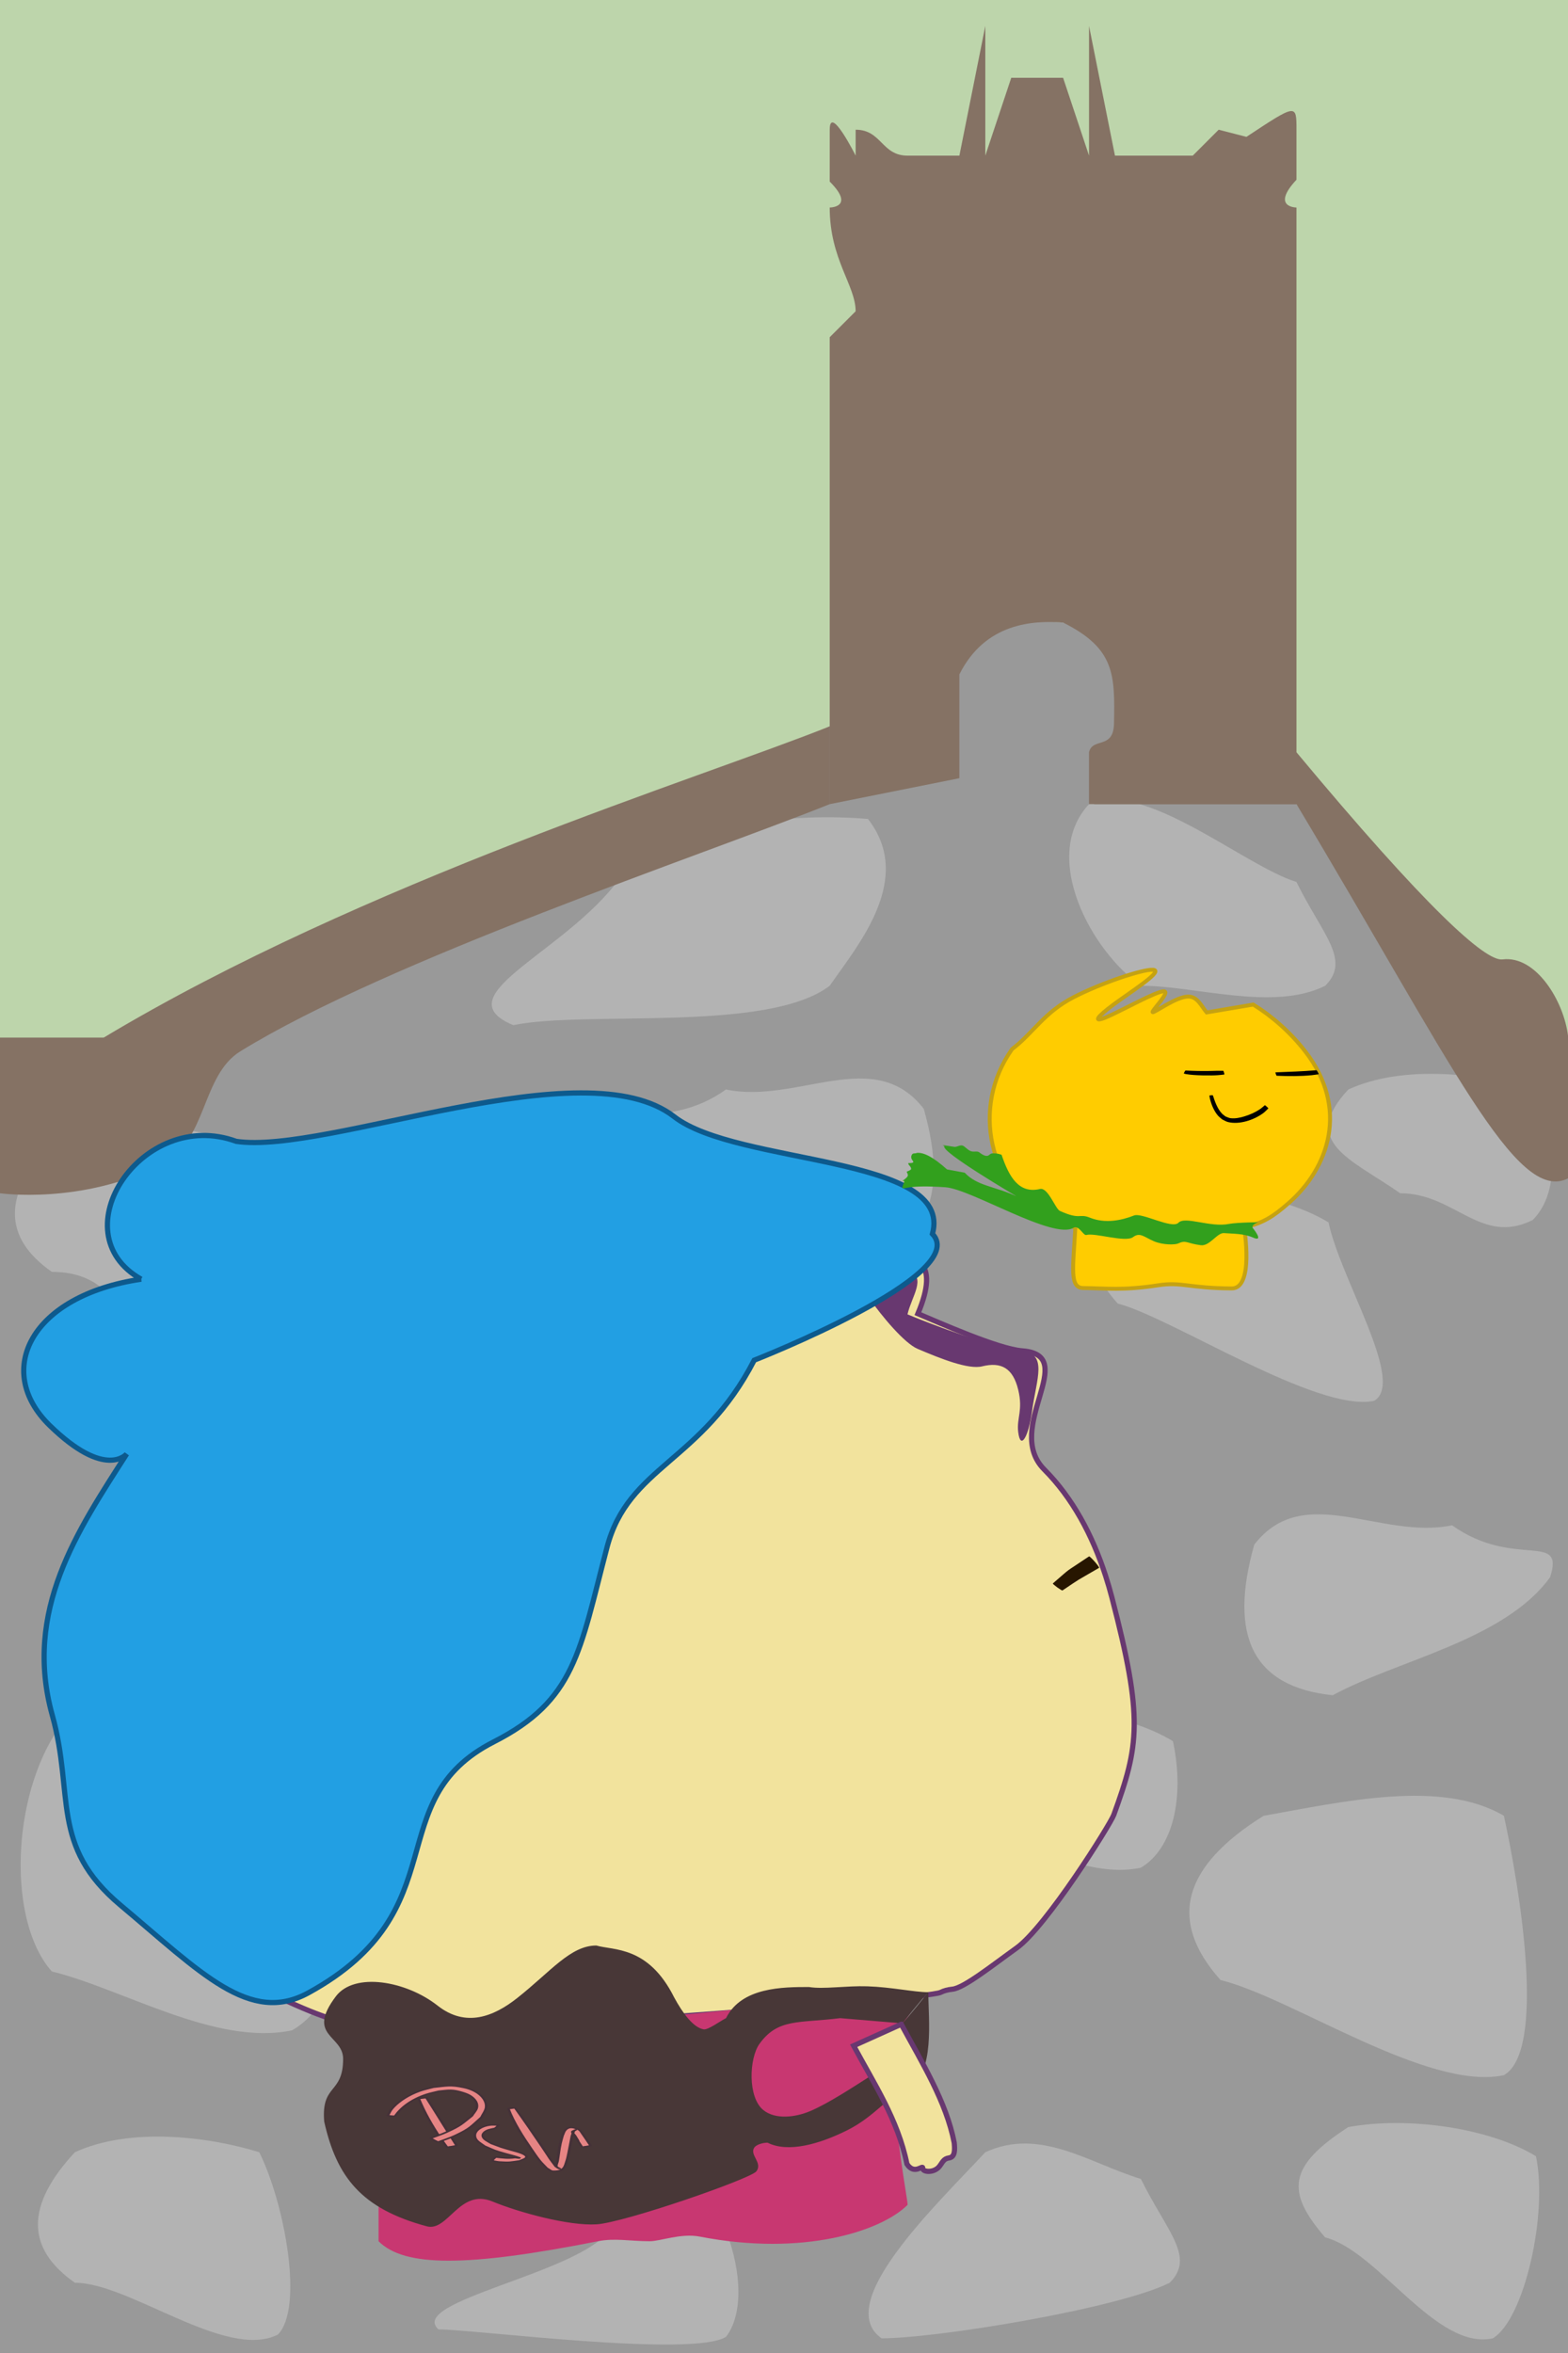 <?xml version="1.0" encoding="UTF-8" standalone="no"?>
<svg
   xmlns:dc="http://purl.org/dc/elements/1.1/"
   xmlns:cc="http://creativecommons.org/ns#"
   xmlns:rdf="http://www.w3.org/1999/02/22-rdf-syntax-ns#"
   xmlns:svg="http://www.w3.org/2000/svg"
   xmlns="http://www.w3.org/2000/svg"
   xmlns:sodipodi="http://sodipodi.sourceforge.net/DTD/sodipodi-0.dtd"
   xmlns:inkscape="http://www.inkscape.org/namespaces/inkscape"
   width="80mm"
   height="120mm"
   viewBox="0 0 80 120"
   version="1.1"
   id="svg877"
   inkscape:version="1.0.1 (3bc2e813f5, 2020-09-07)"
   sodipodi:docname="01castle.svg">
  <defs
     id="defs871">
    <inkscape:path-effect
       effect="bspline"
       id="path-effect1927"
       is_visible="true"
       lpeversion="1"
       weight="33.333"
       steps="2"
       helper_size="0"
       apply_no_weight="true"
       apply_with_weight="true"
       only_selected="false" />
    <inkscape:path-effect
       effect="bspline"
       id="path-effect1923"
       is_visible="true"
       lpeversion="1"
       weight="33.333"
       steps="2"
       helper_size="0"
       apply_no_weight="true"
       apply_with_weight="true"
       only_selected="false" />
    <inkscape:path-effect
       effect="bspline"
       id="path-effect1919"
       is_visible="true"
       lpeversion="1"
       weight="33.333"
       steps="2"
       helper_size="0"
       apply_no_weight="true"
       apply_with_weight="true"
       only_selected="false" />
    <inkscape:path-effect
       effect="bspline"
       id="path-effect1915"
       is_visible="true"
       lpeversion="1"
       weight="33.333"
       steps="2"
       helper_size="0"
       apply_no_weight="true"
       apply_with_weight="true"
       only_selected="false" />
    <inkscape:path-effect
       effect="bspline"
       id="path-effect1911"
       is_visible="true"
       lpeversion="1"
       weight="33.333"
       steps="2"
       helper_size="0"
       apply_no_weight="true"
       apply_with_weight="true"
       only_selected="false" />
    <inkscape:path-effect
       effect="bspline"
       id="path-effect1907"
       is_visible="true"
       lpeversion="1"
       weight="33.333"
       steps="2"
       helper_size="0"
       apply_no_weight="true"
       apply_with_weight="true"
       only_selected="false" />
    <inkscape:path-effect
       effect="bspline"
       id="path-effect1903"
       is_visible="true"
       lpeversion="1"
       weight="33.333"
       steps="2"
       helper_size="0"
       apply_no_weight="true"
       apply_with_weight="true"
       only_selected="false" />
  </defs>
  <sodipodi:namedview
     id="base"
     pagecolor="#ffffff"
     bordercolor="#666666"
     borderopacity="1.0"
     inkscape:pageopacity="0.0"
     inkscape:pageshadow="2"
     inkscape:zoom="0.53052785"
     inkscape:cx="-123.04204"
     inkscape:cy="37.597015"
     inkscape:document-units="mm"
     inkscape:current-layer="layer12"
     inkscape:document-rotation="0"
     showgrid="true"
     inkscape:window-width="1920"
     inkscape:window-height="1001"
     inkscape:window-x="-9"
     inkscape:window-y="-9"
     inkscape:window-maximized="1"
     showguides="false">
    <inkscape:grid
       type="xygrid"
       id="grid1440" />
  </sodipodi:namedview>
  <g
     inkscape:groupmode="layer"
     id="layer12"
     inkscape:label="bg"
     style="display:inline"
     sodipodi:insensitive="true">
    <rect
       style="fill:#bdd5ab;fill-opacity:1;fill-rule:evenodd;stroke-width:0.265"
       id="rect4332"
       width="80"
       height="120"
       x="0"
       y="0" />
  </g>
  <g
     inkscape:groupmode="layer"
     id="layer13"
     inkscape:label="bg 1"
     style="display:inline"
     sodipodi:insensitive="true">
    <path
       id="rect3697"
       style="fill:#999999;fill-rule:evenodd;stroke-width:0.265"
       d="m 32.033,42.144 10.3,-5.103 6.703,-5.701 5.204,0.409 3.871,1.17 8.035,8.09 L 80,60.098 V 120 H 0 V 60.665 Z"
       sodipodi:nodetypes="ccccccccccc" />
  </g>
  <g
     inkscape:groupmode="layer"
     id="layer14"
     inkscape:label="bg 2"
     style="display:inline"
     sodipodi:insensitive="true">
    <path
       id="rect3701"
       style="fill:#b3b3b3;fill-rule:evenodd;stroke:none;stroke-width:0.1;stroke-miterlimit:4;stroke-dasharray:none;stroke-opacity:1"
       d="m 3.821,109.761 c 2.794,-1.281 6.742,-0.82 9.408,0 1.323,2.687 2.268,7.979 0.945,9.302 -2.646,1.323 -7.56,-2.646 -10.353,-2.646 -2.529,-1.768 -2.498,-3.969 0,-6.656 z"
       sodipodi:nodetypes="ccccc" />
    <path
       id="rect3701-5"
       style="display:inline;fill:#b3b3b3;fill-rule:evenodd;stroke:none;stroke-width:0.1;stroke-miterlimit:4;stroke-dasharray:none;stroke-opacity:1"
       d="m 68.792,108.479 c 3.023,-0.556 7.19,0.035 9.573,1.486 0.622,2.93 -0.595,8.33 -2.203,9.287 -2.89,0.632 -5.845,-4.46 -8.553,-5.147 -2.017,-2.335 -1.899,-3.634 1.182,-5.626 z"
       sodipodi:nodetypes="ccccc" />
    <path
       id="rect3701-5-1"
       style="display:inline;fill:#b3b3b3;fill-rule:evenodd;stroke:none;stroke-width:0.1;stroke-miterlimit:4;stroke-dasharray:none;stroke-opacity:1"
       d="m 64.47,92.604 c 4.064,-0.721 9.055,-1.883 12.259,5e-6 0.836,3.804 2.161,11.986 0,13.229 -3.884,0.821 -10.817,-3.962 -14.457,-4.854 -2.711,-3.032 -1.944,-5.791 2.199,-8.376 z"
       sodipodi:nodetypes="ccccc" />
    <path
       id="rect3701-4"
       style="display:inline;fill:#b3b3b3;fill-rule:evenodd;stroke:none;stroke-width:0.1;stroke-miterlimit:4;stroke-dasharray:none;stroke-opacity:1"
       d="m 31.063,113.771 c 1.775,-1.04 4.284,-0.666 5.979,0 0.841,2.181 0.841,4.329 0,5.402 -1.681,1.074 -12.897,-0.378 -14.672,-0.378 -1.607,-1.435 7.106,-2.843 8.693,-5.024 z"
       sodipodi:nodetypes="ccccc" />
    <path
       id="rect3701-7"
       style="display:inline;fill:#b3b3b3;fill-rule:evenodd;stroke:none;stroke-width:0.1;stroke-miterlimit:4;stroke-dasharray:none;stroke-opacity:1"
       d="m 50.271,109.761 c 2.794,-1.281 5.271,0.544 7.938,1.364 1.323,2.687 2.794,3.969 1.471,5.292 -2.646,1.323 -11.906,2.835 -14.7,2.835 -2.529,-1.768 2.794,-6.804 5.292,-9.491 z"
       sodipodi:nodetypes="ccccc" />
    <path
       id="rect3701-5-1-6"
       style="display:inline;fill:#b3b3b3;fill-rule:evenodd;stroke:none;stroke-width:0.1;stroke-miterlimit:4;stroke-dasharray:none;stroke-opacity:1"
       d="m 4.844,86.307 c 4.064,-0.721 9.055,6.977 12.259,8.86 0.836,3.804 -0.038,7.133 -2.199,8.376 -3.884,0.821 -8.619,-2.11 -12.259,-3.001 -2.711,-3.032 -1.944,-11.649 2.199,-14.234 z"
       sodipodi:nodetypes="ccccc" />
    <path
       id="rect3701-5-1-0"
       style="display:inline;fill:#b3b3b3;fill-rule:evenodd;stroke:none;stroke-width:0.1;stroke-miterlimit:4;stroke-dasharray:none;stroke-opacity:1"
       d="m 31.929,44.344 c 3.355,-2.403 8.653,-2.896 12.355,-2.578 2.394,3.071 -0.536,6.452 -1.95,8.505 -3.151,2.415 -12.479,1.246 -16.147,2.011 -3.753,-1.566 3.12,-3.82 5.743,-7.938 z"
       sodipodi:nodetypes="ccccc" />
    <path
       id="rect3701-7-9"
       style="display:inline;fill:#b3b3b3;fill-rule:evenodd;stroke:none;stroke-width:0.1;stroke-miterlimit:4;stroke-dasharray:none;stroke-opacity:1"
       d="m 2.646,58.208 c 2.794,-1.281 6.742,-0.82 9.408,0 1.323,2.687 -2.019,12.552 -3.342,13.875 -2.646,1.323 -0.249,-7.219 -6.066,-7.219 -2.529,-1.768 -2.498,-3.969 0,-6.656 z"
       sodipodi:nodetypes="ccccc" />
    <path
       id="rect3701-7-6"
       style="display:inline;fill:#b3b3b3;fill-rule:evenodd;stroke:none;stroke-width:0.1;stroke-miterlimit:4;stroke-dasharray:none;stroke-opacity:1"
       d="m 68.792,55.562 c 2.794,-1.281 6.742,-0.82 9.408,0 1.323,2.687 1.323,5.333 0,6.656 C 75.554,63.541 74.231,60.854 71.438,60.854 68.909,59.086 66.294,58.25 68.792,55.562 Z"
       sodipodi:nodetypes="ccccc" />
    <path
       id="rect3701-5-1-7"
       style="display:inline;fill:#b3b3b3;fill-rule:evenodd;stroke:none;stroke-width:0.1;stroke-miterlimit:4;stroke-dasharray:none;stroke-opacity:1"
       d="m 63.991,78.777 c 2.523,-3.266 6.455,-0.229 10.093,-0.989 3.176,2.253 5.767,0.273 5.004,2.646 -2.323,3.219 -7.798,4.233 -11.092,6.021 -4.045,-0.421 -5.332,-2.979 -4.004,-7.678 z"
       sodipodi:nodetypes="ccccc" />
    <path
       id="rect3701-5-9"
       style="display:inline;fill:#b3b3b3;fill-rule:evenodd;stroke:none;stroke-width:0.1;stroke-miterlimit:4;stroke-dasharray:none;stroke-opacity:1"
       d="m 58.208,60.854 c 3.023,-0.556 7.19,0.035 9.573,1.486 0.622,2.93 3.941,8.141 2.333,9.098 -2.89,0.632 -10.381,-4.271 -13.089,-4.958 -2.017,-2.335 -1.899,-3.634 1.182,-5.626 z"
       sodipodi:nodetypes="ccccc" />
    <path
       id="rect3701-7-1"
       style="display:inline;fill:#b3b3b3;fill-rule:evenodd;stroke:none;stroke-width:0.1;stroke-miterlimit:4;stroke-dasharray:none;stroke-opacity:1"
       d="m 55.562,41.01 c 2.794,-1.281 7.917,3.149 10.583,3.969 1.323,2.687 2.794,3.969 1.471,5.292 -2.646,1.323 -6.615,0 -9.408,0 -2.529,-1.768 -5.144,-6.573 -2.646,-9.26 z"
       sodipodi:nodetypes="ccccc" />
    <path
       id="rect3701-5-1-7-1"
       style="display:inline;fill:#b3b3b3;fill-rule:evenodd;stroke:none;stroke-width:0.1;stroke-miterlimit:4;stroke-dasharray:none;stroke-opacity:1"
       d="m 47.134,56.552 c -2.523,-3.266 -6.455,-0.229 -10.093,-0.989 -3.176,2.253 -5.767,0.273 -5.004,2.646 2.323,3.219 7.798,4.233 11.092,6.021 4.045,-0.421 5.332,-2.979 4.004,-7.678 z"
       sodipodi:nodetypes="ccccc" />
    <path
       id="rect3701-5-3"
       style="display:inline;fill:#b3b3b3;fill-rule:evenodd;stroke:none;stroke-width:0.1;stroke-miterlimit:4;stroke-dasharray:none;stroke-opacity:1"
       d="m 50.271,87.312 c 3.023,-0.556 7.19,0.035 9.573,1.486 0.622,2.93 -0.028,5.495 -1.636,6.452 -2.89,0.632 -6.412,-1.625 -9.12,-2.312 -2.017,-2.335 -1.899,-3.634 1.182,-5.626 z"
       sodipodi:nodetypes="ccccc" />
  </g>
  <g
     inkscape:groupmode="layer"
     id="layer6"
     inkscape:label="castle"
     style="display:inline;"
     sodipodi:insensitive="true">
    <path
       id="rect1097"
       style="fill:#857264;fill-opacity:1;fill-rule:evenodd;stroke-width:0.265"
       d="m 42.333,6.615 c 0,-1.323 1.323,1.323 1.323,1.323 v -1.323 c 1.323,0 1.323,1.323 2.646,1.323 h 2.646 l 1.323,-6.615 v 6.615 l 1.323,-3.969 h 2.646 l 1.323,3.969 v -6.615 l 1.323,6.615 h 3.969 l 1.323,-1.323 1.416,0.365 c 2.553,-1.688 2.553,-1.688 2.553,-0.365 v 2.551 c -1.323,1.417 0,1.417 0,1.417 V 41.01 H 55.562 v -2.646 c 0.183,-0.776 1.25,-0.121 1.275,-1.471 0.047,-2.498 0.047,-3.821 -2.598,-5.144 -1.507,-0.113 -3.969,0 -5.292,2.646 l -10e-7,5.292 -6.615,1.323 v -23.812 l 1.323,-1.323 c 0,-1.323 -1.323,-2.646 -1.323,-5.292 0,0 1.323,0 0,-1.323 z"
       sodipodi:nodetypes="cccccccccccccccccccccsccccccccc" />
    <path
       id="rect1100"
       style="fill:#857264;fill-opacity:1;fill-rule:evenodd;stroke-width:0.265"
       d="m 42.333,37.042 v 3.969 C 35.719,43.656 19.844,48.948 12.267,53.613 10.255,54.851 10.583,58.208 8.261,59.383 4.162,61.455 0,60.854 0,60.854 v -7.938 H 5.292 C 18.521,44.979 35.719,39.688 42.333,37.042 Z"
       sodipodi:nodetypes="ccsscccc" />
    <path
       id="rect1103"
       style="fill:#857264;fill-opacity:1;fill-rule:evenodd;stroke-width:0.207"
       d="m 55.827,41.01 v -2.646 h 10.319 c 6.615,7.938 9.638,10.678 10.513,10.565 1.692,-0.218 3.118,2.097 3.341,3.886 0.376,3.011 0,7.283 0,7.283 -2.646,1.323 -5.917,-5.859 -13.854,-19.088 z"
       sodipodi:nodetypes="cccssccc" />
  </g>
  <g
     inkscape:label="head"
     inkscape:groupmode="layer"
     id="layer1"
     style="display:inline"
     sodipodi:insensitive="true">
    <path
       id="rect1445"
       style="fill:#f2e39d;fill-opacity:1;fill-rule:evenodd;stroke:#683870;stroke-width:0.265;stroke-miterlimit:4;stroke-dasharray:none;stroke-opacity:1"
       d="M 8.712,72.083 C 12.251,65.229 25.045,55.647 26.209,57.186 c 0.837,1.106 -8.61,8.075 -7.272,8.941 3.792,-2.893 7.862,-4.281 8.728,-3.932 0.632,0.255 -1.826,2.579 -2.042,4.831 3.876,-1.573 7,-3.949 7.837,-1.826 1.048,-2.818 5.891,-4.299 7.002,-4.868 2.179,-1.116 1.046,4.33 -0.316,5.766 1.656,-0.895 8.989,-4.551 6.685,0.899 1.042,0.44 4.11,1.805 5.319,1.894 3.004,0.221 -0.981,3.936 1.129,6.053 1.432,1.436 2.45,3.33 3.126,5.412 0.119,0.366 0.227,0.739 0.325,1.115 1.615,6.199 1.385,7.543 0.096,11.084 -0.177,0.487 -3.449,5.709 -4.959,6.79 -1.222,0.875 -2.684,2.041 -3.272,2.101 -0.246,0.025 -0.444,0.081 -0.604,0.163 -0.761,0.391 -27.178,2.324 -27.629,1.933 -0.231,-0.2 -0.561,-0.295 -1.04,-0.274 -1.297,0.058 -2.257,-0.104 -4.707,-1.225 -0.522,-0.239 -1.886,-1.014 -3.19,-2.144 C 7.667,96.646 3.616,83.898 8.405,78.771 11.078,75.909 6.864,72.201 8.712,72.083 Z"
       sodipodi:nodetypes="cscsccsccsssssssssssssc" />
  </g>
  <g
     inkscape:groupmode="layer"
     id="layer5"
     inkscape:label="face"
     style="display:inline"
     sodipodi:insensitive="true">
    <path
       style="fill:#271600;fill-opacity:1;stroke:none;stroke-width:0.265;stroke-linecap:square;paint-order:fill markers stroke"
       id="path3841"
       d="m 54.21,81.11 c 1.094,-0.732 0.477,-0.341 1.866,-1.152 0.041,-0.036 -0.473,-0.619 -0.514,-0.583 v 0 c -1.387,0.935 -0.782,0.464 -1.845,1.378 -0.025,0.035 0.468,0.391 0.493,0.357 z" />
  </g>
  <g
     inkscape:groupmode="layer"
     id="layer3"
     inkscape:label="body"
     style="display:inline"
     sodipodi:insensitive="true">
    <path
       id="rect1445-2"
       style="fill:#c83771;fill-opacity:1;fill-rule:evenodd;stroke-width:0.265"
       d="m 46.953,101.685 c 0.562,-0.134 -1.351,1.606 -1.367,2.939 -0.049,3.96 0.773,7.706 0.716,7.824 -1.323,1.323 -5.292,2.646 -10.601,1.616 -0.959,-0.186 -2.001,0.236 -2.553,0.236 -0.988,0 -1.773,-0.171 -2.639,0 -6.697,1.323 -9.872,1.323 -11.195,-4e-5 0,0 4.9e-5,-5.292 0.01,-9.212 0.004,-1.66 0.612,-1.77 -0.804,-1.797 -0.441,-0.008 2.751,0.242 6.942,0.161 2.431,-0.047 9.087,-0.664 11.814,-0.941 6.379,-0.647 8.417,-0.527 8.684,-0.591 z"
       sodipodi:nodetypes="sscssscssssss" />
  </g>
  <g
     inkscape:groupmode="layer"
     id="layer4"
     inkscape:label="hair"
     style="display:inline"
     sodipodi:insensitive="true">
    <path
       id="rect1445-7"
       style="fill:#683870;fill-opacity:1;fill-rule:evenodd;stroke-width:0.265"
       d="m 8.465,72.364 c 0.13,-0.008 0.324,-0.177 0.446,-0.43 0.41,-0.851 2.703,-3.877 4.208,-5.439 5.291,-5.49 13.917,-10.486 13.09,-9.309 -0.162,0.23 -1.323,1.8 -2.973,3.432 -2.282,2.257 -5.182,4.796 -4.827,5.543 0.841,-0.054 2.52,-1.262 3.975,-2.05 2.202,-1.192 4.345,-1.799 4.866,-1.589 0.632,0.255 -1.94,2.285 -2.156,4.537 3.961,-0.253 7.528,-3.983 8.365,-1.86 1.048,-2.818 5.891,-4.299 7.002,-4.868 2.179,-1.116 0.518,4.364 -0.845,5.8 1.074,-0.58 5.103,-2.159 6.762,-1.372 0.9,0.427 0.143,1.324 -0.077,2.271 1.042,0.44 4.567,1.776 5.776,1.864 1.42,0.104 0.797,1.427 0.577,3.08 -0.171,1.281 -0.591,2.039 -0.707,1.041 -0.081,-0.697 0.256,-1.089 0.004,-2.134 -0.27,-1.118 -0.874,-1.437 -1.842,-1.199 -0.699,0.172 -2.097,-0.382 -3.294,-0.893 -0.682,-0.291 -1.833,-1.676 -2.479,-2.597 -0.646,-0.92 -5.561,1.342 -6.259,0.515 -0.891,-1.056 2.747,-4.26 1.45,-4.335 -1.172,-0.068 -6.616,4.206 -8.202,4.311 -1.861,0.123 -5.605,2.078 -7.714,0.827 -0.436,-0.258 1.584,-2.952 0.975,-3.223 -0.578,-0.258 -3.761,2.222 -4.287,2.606 -2.056,1.503 -0.308,1.82 -2.21,2.442 -1.204,0.393 -2.018,0.231 -0.52,-3.331 1.091,-2.597 5.05,-6.265 5.988,-7.335 C 24.444,57.657 10.69,69.836 9.035,72.694 8.635,73.385 8.549,73.684 8.465,72.364 Z"
       sodipodi:nodetypes="csssscssccscscsssssssssssssssssc" />
  </g>
  <g
     inkscape:groupmode="layer"
     id="layer7"
     inkscape:label="cloth"
     style="display:inline"
     sodipodi:insensitive="true">
    <path
       id="rect1623"
       style="fill:#229fe3;fill-opacity:1;fill-rule:evenodd;stroke:#0d5a8d;stroke-width:0.265;stroke-opacity:1"
       d="m 7.202,65.237 c -4.223,-2.379 0.07,-8.78 4.852,-7.029 4.633,0.686 17.762,-4.822 22.339,-1.261 3.216,2.502 14.278,1.943 13.181,5.981 2.002,2.098 -9.094,6.441 -9.094,6.441 -2.698,5.227 -6.42,5.386 -7.513,9.553 -1.4,5.341 -1.626,7.796 -5.773,9.909 -5.912,3.013 -1.737,8.562 -9.455,12.799 -2.998,1.646 -5.486,-1.03 -9.596,-4.473 C 2.532,94.132 3.799,91.53 2.67,87.485 1.176,82.128 3.969,78.052 6.466,74.148 c 0,0 -1.069,1.336 -3.928,-1.449 -2.88,-2.806 -0.961,-6.632 4.665,-7.462 z"
       sodipodi:nodetypes="ccscssssssssc" />
  </g>
  <g
     inkscape:groupmode="layer"
     id="layer8"
     inkscape:label="bag"
     sodipodi:insensitive="true">
    <path
       id="rect870"
       style="fill:#483737;fill-opacity:1;fill-rule:evenodd;stroke:none;stroke-width:0.096;stroke-miterlimit:4;stroke-dasharray:none;stroke-opacity:1"
       d="m 46.038,103.188 c -0.265,0.265 -0.377,1.898 -1.795,2.795 -0.675,0.426 -1.965,1.282 -2.909,1.681 -0.76,0.322 -1.771,0.439 -2.382,-0.048 -0.816,-0.65 -0.728,-2.651 -0.207,-3.377 0.943,-1.316 2.002,-1.051 4.118,-1.316 l 3.175,0.265 c 0,0 1.058,-1.323 1.323,-1.588 -0.712,0 -1.865,-0.26 -3.113,-0.301 -1.072,-0.035 -2.239,0.159 -2.973,0.036 -1.323,0 -3.44,1e-5 -4.233,1.588 -0.318,0.159 -0.919,0.613 -1.147,0.571 -0.53,-0.098 -1.064,-0.826 -1.499,-1.629 -1.323,-2.646 -3.104,-2.388 -3.969,-2.646 -1.323,0 -2.32,1.32 -4.041,2.68 -1.198,0.946 -2.623,1.516 -4.061,0.384 -1.607,-1.265 -4.244,-1.72 -5.187,-0.474 -1.541,2.035 0.372,1.971 0.369,3.195 -0.005,1.823 -1.127,1.249 -0.966,3.196 0.634,2.826 1.901,4.442 5.233,5.339 1.087,0.293 1.668,-1.962 3.356,-1.264 1.315,0.545 3.881,1.253 5.31,1.163 1.424,-0.09 7.878,-2.326 8.156,-2.708 0.321,-0.443 -0.369,-0.831 -0.11,-1.209 0.095,-0.138 0.409,-0.247 0.674,-0.247 1.058,0.529 2.652,0.072 4.073,-0.638 1.402,-0.701 2.099,-1.755 3.123,-2.221 1.363,-0.62 1.006,-3.491 1.006,-4.814 0,0 -1.058,1.323 -1.323,1.588 z"
       sodipodi:nodetypes="csssscccsccsccsssscssssscsscc" />
    <g
       id="g1779"
       transform="matrix(0.341,0,0,0.179,39.247,93.842)"
       style="display:inline;stroke-width:4.046">
      <path
         style="fill:#e68484;stroke:#453138;stroke-width:0.405;stroke-linecap:square;paint-order:fill markers stroke"
         id="path1767"
         d="m -52.443,73.677 c 0.827,3.817 1.936,7.57 3.243,11.25 0.302,0.85 0.642,1.685 0.963,2.528 0.031,0.103 1.487,-0.33 1.457,-0.434 v 0 c -1.522,-4.525 -2.972,-9.074 -4.494,-13.598 -0.018,-0.083 -1.186,0.172 -1.168,0.254 z" />
      <path
         style="fill:#e68484;stroke:#453138;stroke-width:0.405;stroke-linecap:square;paint-order:fill markers stroke"
         id="path1769"
         d="m -55.979,78.657 c 0.902,-2.487 2.451,-4.794 4.732,-6.218 0.573,-0.358 1.216,-0.59 1.824,-0.884 0.606,-0.089 1.207,-0.302 1.819,-0.266 0.479,0.028 0.942,0.228 1.366,0.453 0.506,0.269 1.012,0.58 1.39,1.01 0.832,0.946 1.246,2.285 1.08,3.537 -0.107,0.807 -0.502,1.548 -0.753,2.322 -1.585,2.366 -1.6,2.72 -3.816,4.639 -0.711,0.615 -1.52,1.106 -2.28,1.66 -0.079,0.078 1.024,1.195 1.103,1.117 v 0 c 0.826,-0.599 1.716,-1.12 2.479,-1.798 2.377,-2.113 2.396,-2.601 3.991,-5.27 0.231,-0.938 0.629,-1.85 0.694,-2.814 0.152,-2.267 -1.12,-4.752 -3.283,-5.649 -2.054,-0.853 -2.659,-0.458 -4.64,-0.074 -0.673,0.352 -1.389,0.631 -2.019,1.055 -1.676,1.13 -3.037,2.808 -3.945,4.603 -0.473,0.935 -0.57,1.464 -0.821,2.414 -0.012,0.076 1.067,0.24 1.078,0.164 z" />
      <path
         style="fill:#e68484;stroke:#453138;stroke-width:0.405;stroke-linecap:square;paint-order:fill markers stroke"
         id="path1771"
         d="m -40.514,81.194 c -0.405,-0.007 -0.818,-0.104 -1.214,-0.02 -1.343,0.282 -2.34,1.61 -2.328,2.97 0.013,1.426 0.641,1.923 1.425,3.021 1.724,1.395 1.262,1.148 3.164,2.199 0.476,0.263 1.577,0.743 2.098,1.169 0.024,0.02 -0.027,0.078 -0.058,0.075 -0.2,-0.022 -0.391,-0.096 -0.586,-0.144 -1.026,0.279 -1.897,0.078 -2.892,-0.157 -0.075,-0.039 -0.628,1.025 -0.553,1.064 v 0 c 0.364,0.114 0.715,0.291 1.093,0.343 1.545,0.209 1.662,0.049 3.046,-0.312 0.322,-0.305 0.777,-0.513 0.966,-0.914 0.277,-0.589 -0.632,-1.236 -0.921,-1.43 -0.421,-0.281 -0.889,-0.484 -1.331,-0.732 -1.88,-1.054 -1.163,-0.614 -2.912,-1.853 -0.604,-0.694 -1.214,-1.14 -1.322,-2.11 -0.074,-0.668 0.235,-1.296 0.729,-1.72 0.167,-0.144 0.769,-0.39 1.06,-0.514 0.066,0.038 0.602,-0.896 0.536,-0.933 z" />
      <path
         style="fill:#e68484;stroke:#453138;stroke-width:0.405;stroke-linecap:square;paint-order:fill markers stroke"
         id="path1773"
         d="m -39.041,76.584 c 0.817,3.908 2.073,7.701 3.435,11.448 0.397,1.092 0.774,2.192 1.227,3.261 0.317,0.748 0.72,1.456 1.08,2.183 0.327,0.292 0.544,0.85 0.981,0.877 1.726,0.105 1.781,-1.642 1.986,-2.732 0.158,-0.84 0.236,-1.694 0.333,-2.544 0.179,-1.576 0.313,-3.157 0.484,-4.734 0.088,-0.492 0.177,-0.983 0.265,-1.475 0.088,-0.091 0.347,-0.368 0.265,-0.272 -0.149,0.174 -0.453,0.277 -0.466,0.506 -0.021,0.39 0.257,0.737 0.378,1.108 1.03,3.166 -0.052,0.008 1.066,3.215 0.026,0.09 1.304,-0.28 1.278,-0.371 v 0 c -0.142,-0.407 -0.997,-2.866 -1.155,-3.251 -0.189,-0.46 -0.274,-1.009 -0.639,-1.347 -0.853,-0.791 -1.567,-0.781 -2.006,0.177 -0.224,0.488 -0.268,1.041 -0.403,1.561 -0.104,0.73 -0.228,1.458 -0.313,2.19 -0.214,1.857 -0.263,3.169 -0.427,5.023 -0.048,0.54 -0.243,1.08 -0.17,1.617 0.034,0.247 0.687,0.704 0.471,0.581 -0.243,-0.139 -0.371,-0.42 -0.557,-0.63 -1.458,-3.722 -0.312,-0.712 -1.985,-5.443 -1.329,-3.757 -2.687,-7.505 -4.091,-11.235 -0.02,-0.073 -1.058,0.214 -1.038,0.287 z" />
    </g>
  </g>
  <g
     inkscape:groupmode="layer"
     id="layer2"
     inkscape:label="hand"
     style="display:inline"
     sodipodi:insensitive="true">
    <path
       id="rect859-4"
       style="fill:#f2e39d;fill-opacity:1;fill-rule:evenodd;stroke:#683870;stroke-width:0.265;stroke-opacity:1"
       d="m 45.982,103.235 -2.429,1.095 c 1.039,1.935 2.259,3.769 2.719,6.03 0.381,0.591 0.825,0.016 0.806,0.214 -0.02,0.201 0.569,0.265 0.85,-0.09 0.166,-0.21 0.205,-0.39 0.49,-0.432 0.314,-0.046 0.301,-0.415 0.266,-0.779 -0.406,-2.089 -1.628,-4.052 -2.701,-6.038 z"
       sodipodi:nodetypes="cccssscc" />
  </g>
  <g
     inkscape:groupmode="layer"
     id="layer11"
     inkscape:label="pet"
     sodipodi:insensitive="true">
    <g
       id="g4329"
       transform="translate(-4.233,-4.233)">
      <path
         id="path1064-0"
         style="display:inline;fill:#ffcc00;fill-opacity:1;fill-rule:nonzero;stroke:#c5a212;stroke-width:0.2;stroke-linecap:butt;stroke-linejoin:miter;stroke-miterlimit:4;stroke-dasharray:none;stroke-opacity:1"
         d="m 63.043,53.689 c -0.54,-0.019 -2.595,0.664 -4.025,1.396 -1.524,0.781 -2.073,1.838 -3.149,2.652 -2.153,3.036 -1.076,7.084 1.71,8.523 0.458,0.237 1.121,0.445 1.519,0.584 -0.119,2.085 -0.304,3.072 0.41,3.077 1.127,0.009 2.02,0.138 3.815,-0.14 1.195,-0.185 1.561,0.15 3.754,0.16 1.154,0.005 0.632,-3.097 0.632,-3.097 0.993,-0.258 1.459,-0.545 2.282,-1.265 2.023,-1.77 3.1,-4.806 0.831,-7.731 -0.773,-0.997 -1.724,-1.811 -2.647,-2.383 l -2.377,0.401 c -0.276,-0.323 -0.465,-0.817 -0.948,-0.81 -0.627,0.009 -1.75,0.862 -1.81,0.794 -0.06,-0.068 0.943,-1.058 0.567,-1.062 -0.376,-0.005 -2.131,0.977 -2.893,1.306 -0.762,0.329 -0.532,0.005 0.351,-0.644 0.883,-0.649 2.417,-1.621 2.066,-1.745 -0.022,-0.008 -0.051,-0.012 -0.087,-0.013 z"
         sodipodi:nodetypes="sscscssscssccssssssss" />
      <path
         style="display:inline;fill:#000000;fill-opacity:1;fill-rule:nonzero;stroke:none;stroke-width:0.053;stroke-linecap:round;stroke-linejoin:round;stroke-miterlimit:4;stroke-dasharray:none;stroke-opacity:1;paint-order:fill markers stroke"
         id="path3874-6-9"
         d="m 64.632,58.983 c 0.035,0.009 0.069,0.019 0.105,0.026 0.122,0.023 0.267,0.036 0.389,0.046 0.308,0.023 0.615,0.025 0.924,0.023 0.218,-4.05e-4 0.435,-0.018 0.651,-0.047 0.013,-0.005 -0.043,-0.194 -0.056,-0.189 v 0 c -0.218,-0.005 -0.436,0.002 -0.654,0.009 -0.426,0.007 -0.852,3.23e-4 -1.277,-0.023 -0.011,-0.006 -0.091,0.15 -0.081,0.156 z" />
      <path
         style="display:inline;fill:#000000;fill-opacity:1;fill-rule:nonzero;stroke:none;stroke-width:0.063;stroke-linecap:round;stroke-linejoin:round;stroke-miterlimit:4;stroke-dasharray:none;stroke-opacity:1;paint-order:fill markers stroke"
         id="path3876-7-4"
         d="m 69.372,59.095 c 0.599,0.025 1.206,0.031 1.802,-0.03 0.113,-0.012 0.224,-0.031 0.337,-0.046 0.02,-0.006 -0.094,-0.212 -0.114,-0.206 v 0 c -0.693,0.057 -1.39,0.083 -2.087,0.108 -0.017,0.004 0.045,0.178 0.062,0.175 z" />
      <path
         style="display:inline;fill:#000000;fill-opacity:1;fill-rule:nonzero;stroke:none;stroke-width:0.053;stroke-linecap:round;stroke-linejoin:round;stroke-miterlimit:4;stroke-dasharray:none;stroke-opacity:1;paint-order:fill markers stroke"
         id="path3878-9-5"
         d="m 65.937,60.107 c 0.007,0.043 0.011,0.087 0.021,0.13 0.068,0.302 0.211,0.659 0.416,0.891 0.064,0.072 0.143,0.129 0.215,0.193 0.1,0.045 0.194,0.11 0.301,0.136 0.581,0.141 1.31,-0.104 1.785,-0.449 0.098,-0.071 0.179,-0.164 0.269,-0.246 0.011,-0.013 -0.168,-0.176 -0.179,-0.163 v 0 c -0.084,0.068 -0.163,0.145 -0.253,0.205 -0.246,0.163 -0.5,0.273 -0.781,0.361 -0.22,0.069 -0.484,0.124 -0.717,0.094 -0.09,-0.012 -0.172,-0.059 -0.258,-0.089 -0.063,-0.052 -0.132,-0.097 -0.188,-0.157 -0.222,-0.237 -0.357,-0.61 -0.453,-0.919 -8.13e-4,-0.013 -0.178,-1.07e-4 -0.177,0.013 z" />
      <path
         id="rect1620-0"
         style="display:inline;fill:#32a01d;fill-opacity:1;fill-rule:evenodd;stroke-width:0.139"
         d="m 53.452,64.038 c 0.64,0.681 1.493,0.679 2.628,1.199 0.096,0.044 -3.92,-2.294 -3.662,-2.554 -0.229,-0.084 0.077,-0.028 0.501,0.038 0.133,0.021 0.279,-0.109 0.428,-0.064 0.112,0.034 0.276,0.247 0.437,0.29 0.165,0.044 0.307,-0.02 0.405,0.049 0.11,0.078 0.202,0.159 0.349,0.183 0.163,0.027 0.175,-0.116 0.328,-0.125 0.263,-0.016 0.468,0.071 0.468,0.071 0.379,1.129 0.886,1.999 1.956,1.745 0.416,-0.099 0.784,1.013 1.02,1.119 1.059,0.476 0.963,0.114 1.531,0.344 0.766,0.309 1.6,0.145 2.251,-0.112 0.406,-0.16 1.943,0.708 2.266,0.37 0.338,-0.353 1.63,0.254 2.581,0.06 0.399,-0.081 1.797,-0.09 1.484,-0.088 -0.359,0.134 -0.283,0.282 -0.283,0.282 0,0 0.643,0.778 0.005,0.495 -0.453,-0.201 -1.028,-0.186 -1.467,-0.22 -0.342,-0.027 -0.729,0.677 -1.179,0.618 -0.736,-0.097 -0.746,-0.282 -1.159,-0.088 -0.137,0.065 -0.762,0.09 -1.247,-0.12 -0.483,-0.209 -0.702,-0.47 -1.05,-0.207 -0.389,0.293 -1.954,-0.235 -2.384,-0.107 -0.154,0.046 -0.386,-0.53 -0.655,-0.367 -1.035,0.628 -5.228,-1.979 -6.538,-2.068 -1.934,-0.131 -2.02,0.106 -2.194,0.042 0.002,-0.205 0.217,-0.407 0.003,-0.363 -0.015,0.003 0.228,-0.147 0.271,-0.253 0.041,-0.103 -0.091,-0.209 -0.036,-0.228 0.074,-0.025 0.209,-0.086 0.209,-0.128 -8.13e-4,-0.149 -0.171,-0.202 -0.139,-0.306 0,0 0.347,0.032 0.224,-0.113 -0.077,-0.091 -0.095,-0.18 -0.072,-0.252 0.062,-0.187 0.172,-0.092 0.279,-0.151 0.339,-0.031 0.801,0.183 1.541,0.844 z"
         sodipodi:nodetypes="cscsssssssssssssccssssssssscsssssssccc" />
    </g>
  </g>
</svg>
